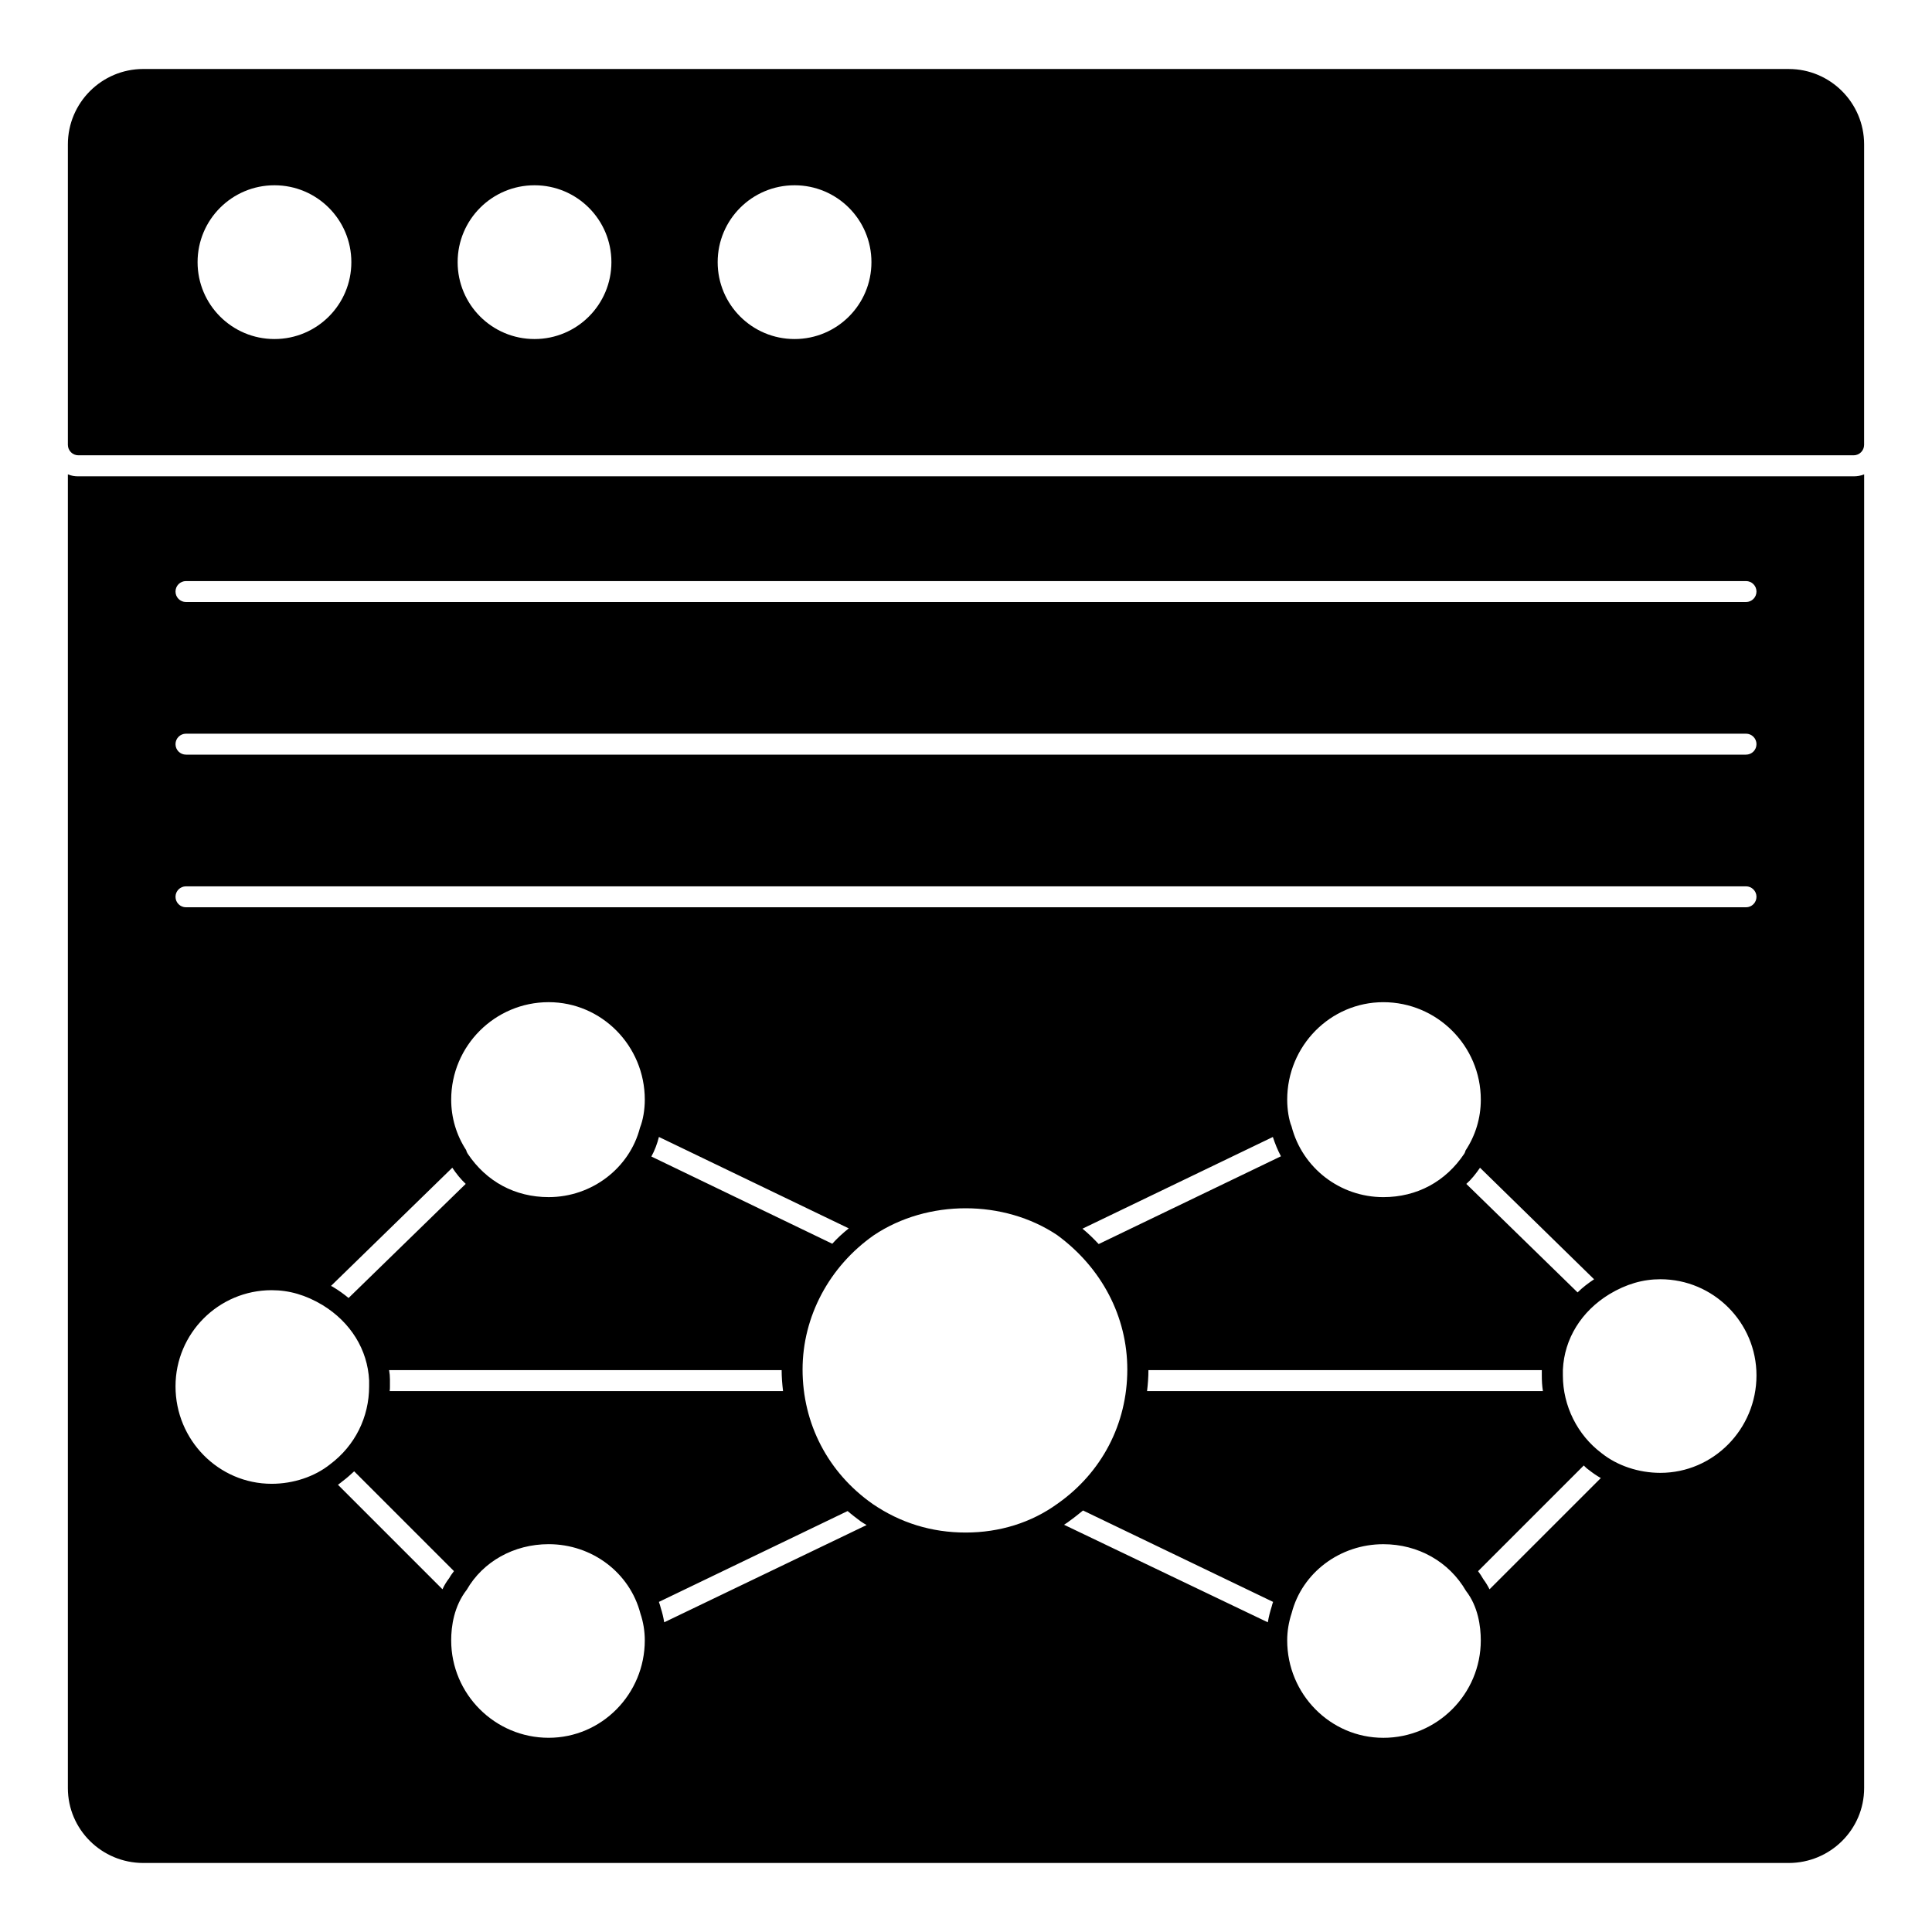 <?xml version="1.0" encoding="UTF-8"?>
<!-- Uploaded to: SVG Repo, www.svgrepo.com, Generator: SVG Repo Mixer Tools -->
<svg fill="#000000" width="800px" height="800px" version="1.1" viewBox="144 144 512 512" xmlns="http://www.w3.org/2000/svg">
 <g>
  <path d="m635.2 270.23h-470.47c-0.965 0-1.852-0.148-2.742-0.52v348.15c0 10.965 8.965 19.848 20.004 19.848h436.02c11.039 0 20.004-8.883 20.004-19.848l0.004-348.15c-0.887 0.371-1.852 0.52-2.816 0.52m-419.21 266.99c-14.055 0-25.48-11.586-25.48-25.828 0-14.055 11.426-25.48 25.48-25.48 4.652 0 9.062 1.289 13.484 3.941 7.461 4.562 11.949 11.84 12.344 19.98v0.133 1.422c0 8.211-3.766 15.738-10.336 20.664-4.074 3.266-9.742 5.168-15.492 5.168m135.15-30.125c0 1.852 0.148 3.703 0.371 5.559h-104.25c0.074-0.445 0.074-0.816 0.074-1.258v-1.852c0-0.816-0.074-1.629-0.223-2.445zm-34.523-56.605c0.891-1.629 1.555-3.406 2-5.188l50.309 24.227c-1.555 1.258-3.039 2.594-4.371 4.074zm-3.012-7.652c-2.75 10.707-12.75 18.41-24.211 18.41-8.883 0-16.508-4.098-21.465-11.527-0.191-0.289-0.324-0.613-0.398-0.941-2.594-3.981-3.965-8.578-3.965-13.359 0-14.246 11.586-25.836 25.828-25.836 14.047 0 25.48 11.586 25.48 25.836 0 2.676-0.473 5.445-1.27 7.418m-49.742 10.617c1.039 1.555 2.223 3.039 3.555 4.289l-31.043 30.234c-1.262-1.039-2.594-2-4.074-2.891-0.223-0.148-0.371-0.223-0.594-0.297zm-2.602 111.72-27.703-27.703c0.445-0.297 0.891-0.668 1.258-0.965 1.113-0.816 2.066-1.703 3.039-2.594l26.449 26.449c-0.445 0.594-0.891 1.184-1.258 1.852-0.738 0.969-1.332 1.934-1.785 2.961m28.133 39.355c-14.238 0-25.828-11.582-25.828-25.828 0-3.691 0.719-9.016 4.133-13.41 4.273-7.438 12.469-12.07 21.695-12.07 11.52 0 21.523 7.57 24.324 18.395 0.75 2.199 1.156 4.652 1.156 7.082 0 14.254-11.434 25.832-25.48 25.832m30.629-30.605c-0.223-1.34-0.52-2.594-0.891-3.703-0.148-0.594-0.297-1.113-0.52-1.703l50.012-24.078c1.113 0.965 2.297 1.852 3.477 2.742 0.527 0.371 1.043 0.668 1.562 0.965zm79.875-23.789c-8.988 0-17.277-2.547-24.629-7.57-11.816-8.277-18.582-21.258-18.582-35.637 0-14.004 7.07-27.316 18.922-35.609 14.234-9.5 34.379-9.469 48.52-0.035 11.867 8.691 18.617 21.664 18.617 35.645 0 14.379-6.766 27.359-18.566 35.613-6.863 4.965-15.27 7.594-24.281 7.594m132.49-101.25c-0.082 0.324-0.191 0.629-0.332 0.836-4.949 7.43-12.574 11.527-21.465 11.527-11.461 0-21.465-7.707-24.316-18.746-0.688-1.645-1.156-4.414-1.156-7.082 0-14.246 11.426-25.836 25.473-25.836 14.246 0 25.836 11.586 25.836 25.836 0 4.832-1.395 9.469-4.039 13.465m34.059 34.133c-1.555 1.039-3.039 2.148-4.371 3.481l-29.488-28.754c1.332-1.18 2.512-2.66 3.629-4.289zm-13.855 24.078v1.406c0 1.398 0.074 2.816 0.297 4.148l-104.91 0.004c0.223-1.852 0.363-3.703 0.363-5.559zm-117.43-33.414c-1.332-1.414-2.742-2.816-4.297-4.074l50.453-24.301c0.594 1.777 1.258 3.477 2.148 5.113zm45.859 96.02c-0.445 1.406-0.816 2.816-1.035 4.223l-54.012-25.855c0.445-0.297 0.965-0.594 1.406-0.965 1.258-0.891 2.438-1.852 3.629-2.816l50.375 24.227c-0.141 0.367-0.289 0.816-0.363 1.188m29.57 34.828c-14.047 0-25.473-11.582-25.473-25.828 0-2.422 0.406-4.867 1.199-7.269 2.758-10.641 12.758-18.211 24.273-18.211 9.23 0 17.426 4.629 21.914 12.379 3.199 4.09 3.918 9.41 3.918 13.098 0.004 14.254-11.586 25.832-25.832 25.832m28.148-39.355c-0.445-0.883-0.965-1.77-1.629-2.66-0.445-0.75-0.891-1.48-1.406-2.148l28.008-28.008c0.445 0.445 0.816 0.816 1.258 1.109 1.039 0.816 2.074 1.555 3.262 2.223zm45.273-30.863c-5.75 0-11.426-1.898-15.574-5.215-6.402-4.801-10.262-12.527-10.262-20.613v-1.418c0-0.043 0-0.09 0.008-0.133 0.379-8.141 4.867-15.426 12.32-19.973 4.438-2.668 8.855-3.957 13.508-3.957 14.047 0 25.473 11.434 25.473 25.48 0 14.238-11.426 25.828-25.473 25.828m22.695-149.88h-413.42c-1.535 0-2.777-1.246-2.777-2.777 0-1.535 1.246-2.777 2.777-2.777h413.42c1.535 0 2.777 1.246 2.777 2.777 0 1.535-1.246 2.777-2.777 2.777m0-40.453h-413.42c-1.535 0-2.777-1.238-2.777-2.777 0-1.535 1.246-2.777 2.777-2.777h413.42c1.535 0 2.777 1.246 2.777 2.777 0 1.543-1.246 2.777-2.777 2.777m0-40.445h-413.42c-1.535 0-2.777-1.246-2.777-2.777 0-1.535 1.246-2.777 2.777-2.777h413.42c1.535 0 2.777 1.246 2.777 2.777 0 1.535-1.246 2.777-2.777 2.777"/>
  <path d="m164.76 264.66h470.47c1.535 0 2.777-1.246 2.777-2.777l0.004-79.617c0-11.016-8.957-19.98-19.973-19.98l-436.07-0.004c-11.016 0-19.98 8.965-19.98 19.98v79.617c0 1.535 1.246 2.781 2.777 2.781m189.8-71.562c11.262 0 20.375 9.113 20.375 20.375 0 11.262-9.113 20.375-20.375 20.375s-20.375-9.113-20.375-20.375c0-11.262 9.113-20.375 20.375-20.375m-68.91 0c11.254 0 20.375 9.113 20.375 20.375 0 11.262-9.121 20.375-20.375 20.375-11.27 0-20.375-9.113-20.375-20.375 0-11.262 9.105-20.375 20.375-20.375m-68.918 0c11.262 0 20.375 9.113 20.375 20.375 0 11.262-9.113 20.375-20.375 20.375s-20.375-9.113-20.375-20.375c0-11.262 9.113-20.375 20.375-20.375"/>
 </g>
</svg>